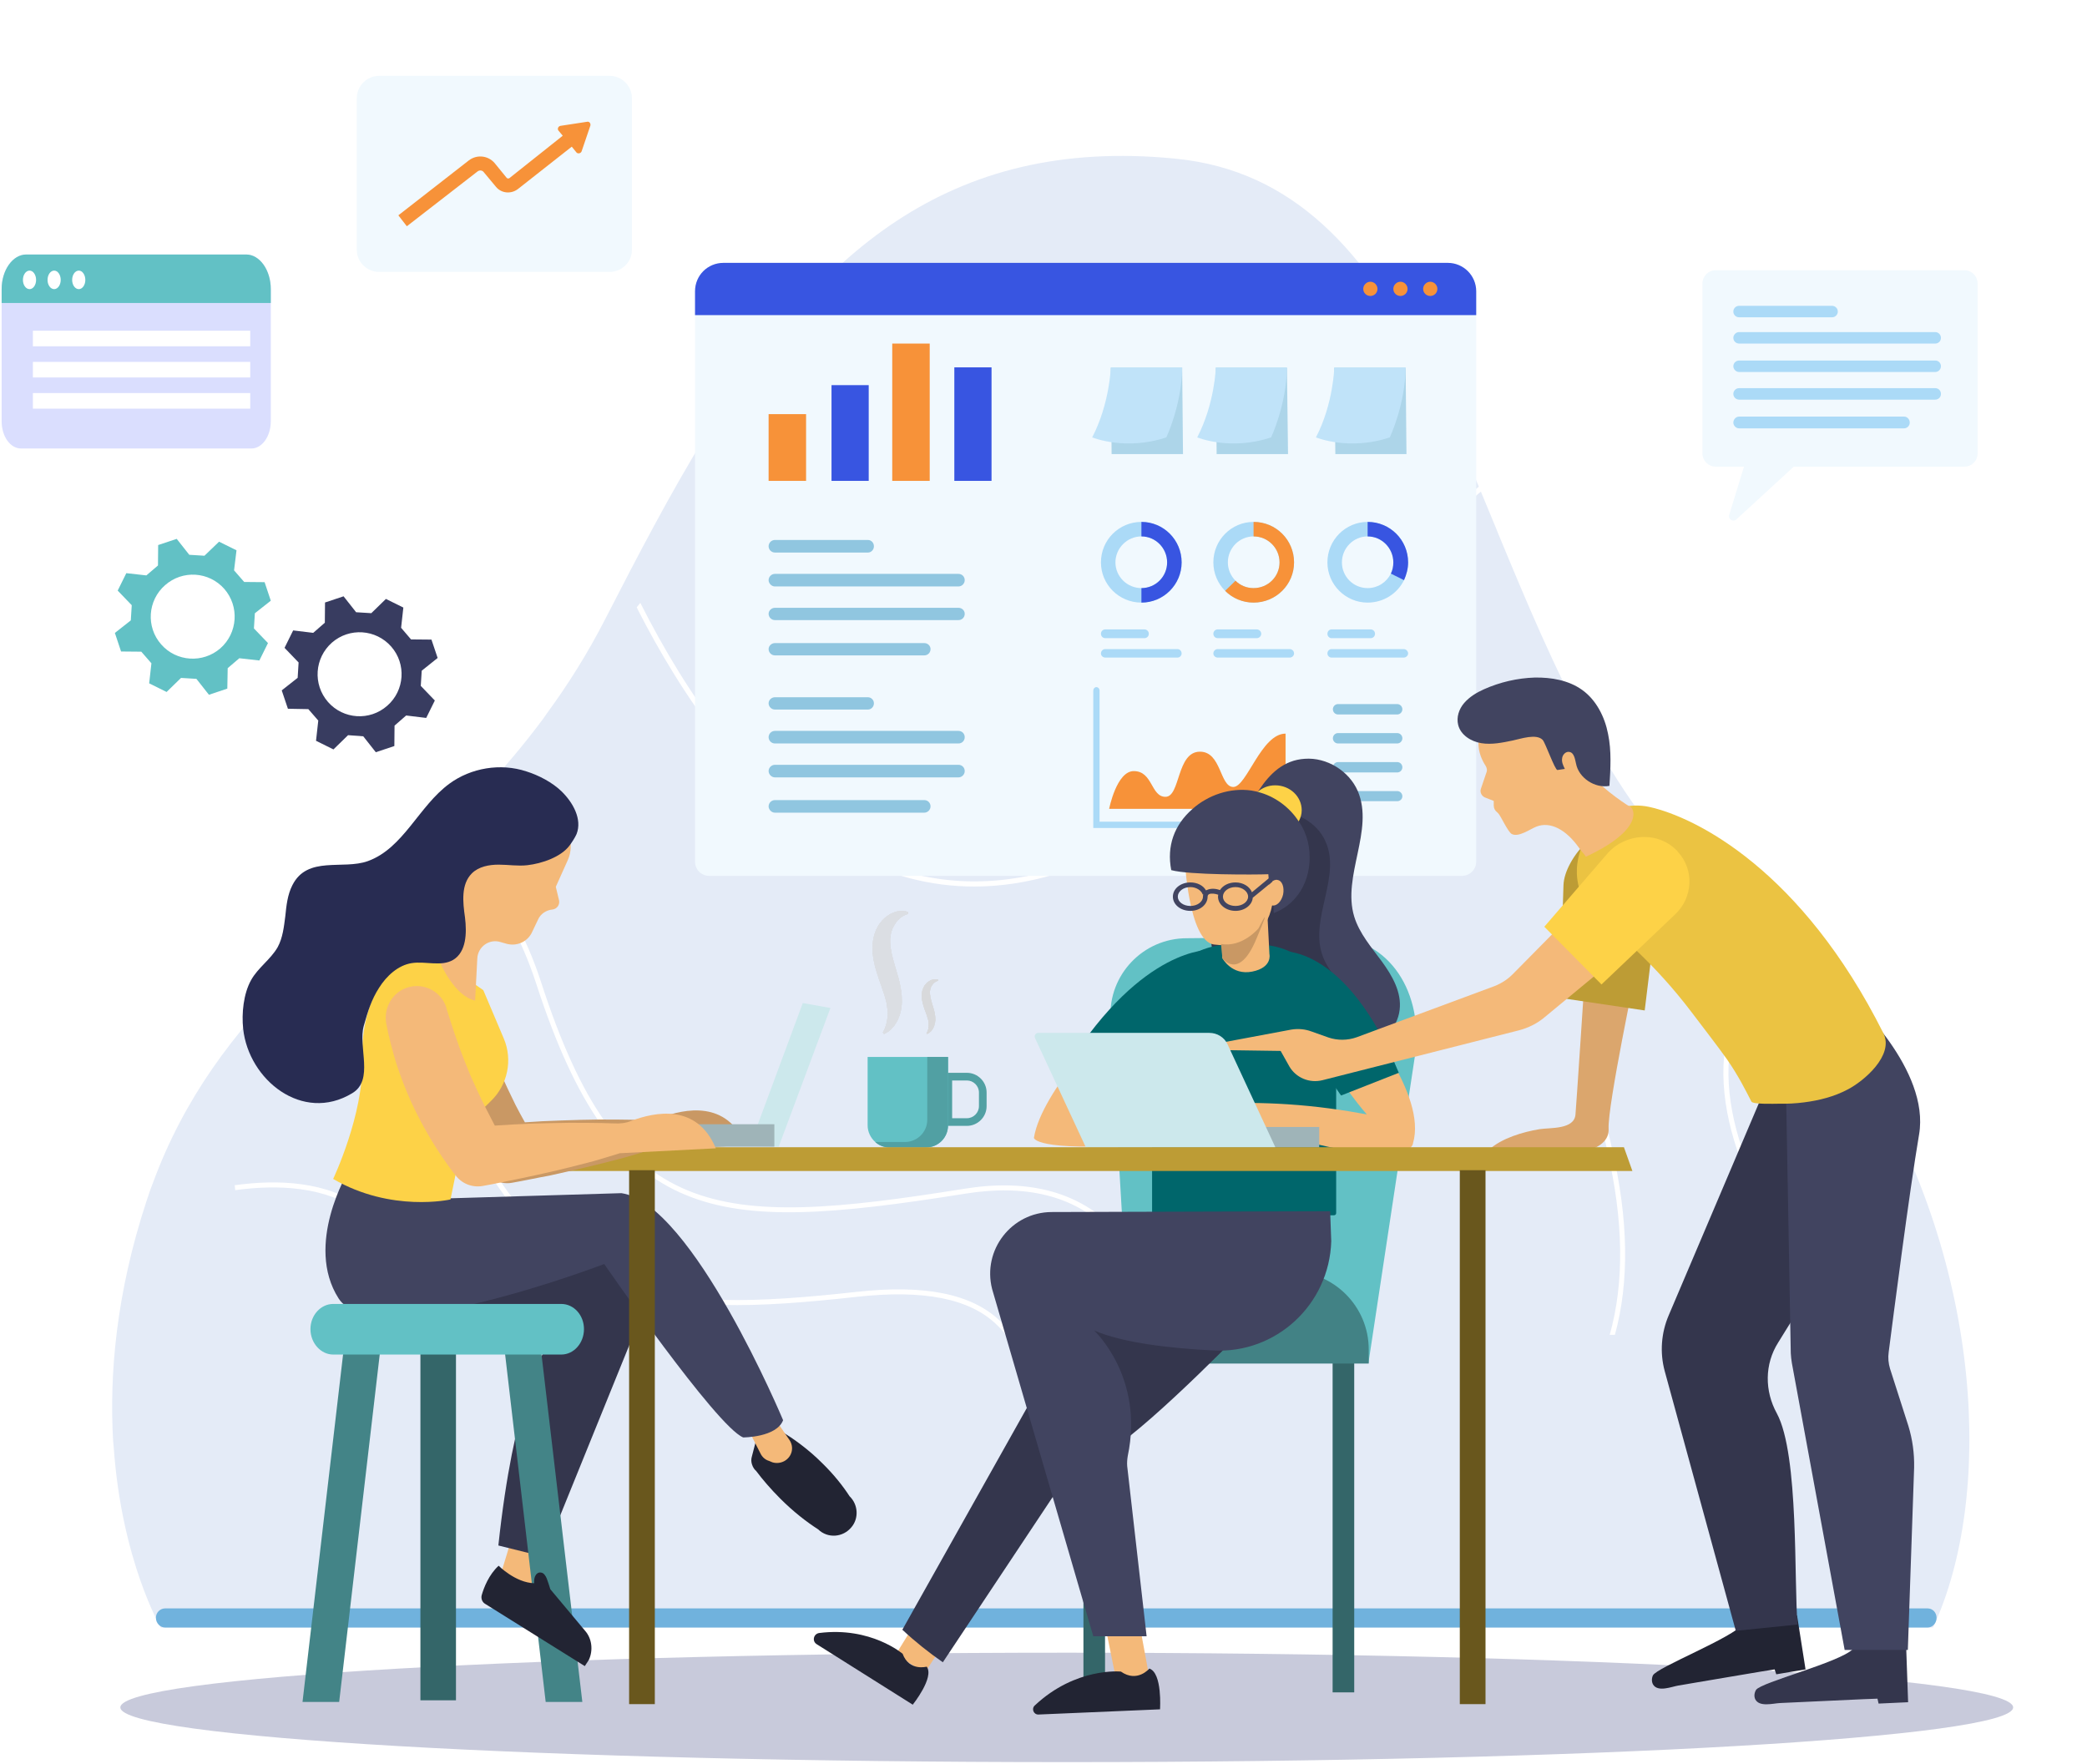 <svg xmlns="http://www.w3.org/2000/svg" xmlns:xlink="http://www.w3.org/1999/xlink" width="763" height="645" viewBox="0 0 763 645" fill="none"><path d="M706.715 595H58.783C58.783 595 44.453 570.647 41.566 528.935C41.495 528.186 41.423 527.437 41.352 526.687C39.962 502.584 42.422 472.986 53.543 439.142C54.042 437.727 54.505 436.353 54.933 435.021C55.218 434.272 55.504 433.523 55.789 432.773C67.445 400.927 85.624 377.574 106.477 356.468L107.974 354.844C136.954 325.746 170.532 300.519 198.55 262.804C198.977 262.137 199.441 261.471 199.94 260.805C207.639 250.315 214.804 238.95 221.327 226.212C233.304 202.858 245.067 180.379 257.686 159.773C258.256 158.857 258.827 157.941 259.397 157.025C298.643 93.833 346.016 49.748 429.641 57.991C473.485 62.237 499.471 92.834 520.323 133.297C520.68 133.963 521.036 134.629 521.393 135.295C530.375 153.154 538.61 172.761 546.844 192.867C547.129 193.617 547.414 194.324 547.699 194.99C568.124 244.32 589.726 295.898 628.437 328.993C629.649 330.075 630.861 331.116 632.073 332.115C632.714 332.698 633.356 333.322 633.997 333.988C652.925 350.973 668.431 370.205 680.729 390.187C681.157 390.853 681.549 391.519 681.905 392.185C725.108 463.87 728.851 547.418 706.715 595Z" fill="#E4EBF7"></path><path d="M704.704 595H60.399C58.545 595 57 593.385 57 591.446C57 589.508 58.545 588 60.399 588H704.704C706.558 588 708 589.508 708 591.446C708 593.385 706.558 595 704.704 595Z" fill="#70B2DD"></path><path d="M425.8 488H423.9C420.9 473.6 415.2 459.4 405 449.4C392.6 437.2 375 432.8 352.8 436.4C304.6 444.1 274.1 446.5 250.8 436.9C226.8 427.1 210.4 403.9 196 359.5C185.2 326.2 165.6 307.5 146.7 297L148.1 295.7C167.2 306.4 186.9 325.4 197.8 359C226.2 446.7 260.8 449.3 352.5 434.6C375.3 430.9 393.4 435.5 406.3 448.1C416.9 458.5 422.7 473.2 425.8 488Z" fill="white"></path><path d="M369.9 488H367.7C366.7 486.667 365.6 485.433 364.4 484.3C354.5 474.7 337.7 471.4 313.2 474.1C275.4 478.3 249.1 479 226.5 470.5C201.5 461.1 182.7 440.8 165.6 404.7C152.5 376.9 129.9 361.9 98.5 359.9C98.767 359.3 99.033 358.7 99.3 358.1C123.2 359.9 151.2 370 167.3 403.9C201.6 476.3 239.8 480.4 313 472.3C338.1 469.5 355.3 473 365.6 482.9C367.267 484.5 368.7 486.2 369.9 488Z" fill="white"></path><path d="M154.3 488H152.4C151.1 466.9 144.3 451.9 132.1 443.2C119 433.6 101.4 433 86 435.1C85.933 434.5 85.867 433.9 85.8 433.3C101.6 431.1 119.6 431.8 133.2 441.7C145.8 450.8 152.9 466.3 154.3 488Z" fill="white"></path><path d="M640 279C626.9 282.4 615.4 289 606.3 298.8C582.9 323.6 576.8 366.6 589.3 419.7C595.4 445.9 595.7 468.7 590.4 488H588.5C593.9 468.9 593.6 446.2 587.5 420.1C574.9 366.4 581.1 322.8 604.9 297.5C614 287.9 625.3 281.1 638.2 277.5C638.8 277.967 639.4 278.467 640 279Z" fill="white"></path><path d="M670 476.9C673.1 480.7 676.3 484.4 679.4 488H676.9C674.2 484.8 671.4 481.5 668.6 478.1C647 451 623 411.3 632 376.3C637.3 355.5 649.8 339.9 669.3 330C673.9 327.6 678.8 325.6 683.7 324C684.1 324.533 684.467 325.067 684.8 325.6C679.8 327.2 674.9 329.2 670.1 331.6C651.2 341.3 638.9 356.5 633.8 376.7C625 411 648.7 450.1 670 476.9Z" fill="white"></path><path d="M559.3 167.7C535.6 180 518 203 498.8 228C471.7 263.2 441 303.2 385.7 319.6C375.7 322.6 365.867 324.1 356.2 324.1C340.1 324.1 324.5 320 309.6 311.8C274 292.3 248.4 252.7 233.2 222.9C233.067 222.633 232.933 222.333 232.8 222C233.2 221.467 233.633 220.933 234.1 220.4C250.7 253.3 276.1 291.4 310.5 310.2C333.9 323 359 325.6 385.1 317.9C439.9 301.6 470.4 261.9 497.3 226.8C516.7 201.6 534.5 178.4 558.5 166C558.767 166.6 559.033 167.167 559.3 167.7Z" fill="white"></path><path d="M534.7 119.9C500 131.1 460.9 160 408.5 212.7C388.6 232.7 370.5 242.8 354.4 242.8C349.867 242.8 345.533 242 341.4 240.4C319.3 232 302.3 202.3 290.8 152C289.8 147.8 288.9 143.633 288.1 139.5C288.633 138.767 289.167 138.033 289.7 137.3C297.5 178.3 312.9 227.6 342 238.7C360.4 245.6 382.3 236.5 407.2 211.4C459.6 158.7 498.9 129.7 533.7 118.3C534.033 118.833 534.367 119.367 534.7 119.9Z" fill="white"></path><rect style="mix-blend-mode:multiply" opacity="0.3" x="222.582" y="68.542" width="356.64" height="295.2" fill="url(#pattern0_280_178)"></rect><path d="M539.7 106.5V315C539.7 317.9 537.3 320.2 534.5 320.2H259.3C256.4 320.2 254.1 317.9 254.1 315V106.5C254.1 100.7 258.7 96.1 264.5 96.1H529.3C535 96.1 539.7 100.7 539.7 106.5Z" fill="url(#paint0_linear_280_178)"></path><path d="M294.7 175.8H281V151.4H294.7V175.8Z" fill="url(#paint1_linear_280_178)"></path><path d="M317.6 175.8H304V140.8H317.6V175.8Z" fill="url(#paint2_linear_280_178)"></path><path d="M339.9 175.8H326.2V125.6H339.9V175.8Z" fill="url(#paint3_linear_280_178)"></path><path d="M362.5 175.8H348.9V134.3H362.5V175.8Z" fill="url(#paint4_linear_280_178)"></path><g style="mix-blend-mode:multiply" opacity="0.7"><path d="M432.5 166H406.4L406.1 134.4H432.2L432.5 166Z" fill="#90C6E0"></path><path d="M406.1 134.4C406.1 134.4 405.7 147.6 399.3 159.9C399.3 159.9 411.4 164.9 426.4 159.9C426.4 159.9 432 148.2 432.2 134.4H406.1Z" fill="#ABDAF7"></path></g><g style="mix-blend-mode:multiply" opacity="0.7"><path d="M470.9 166H444.8L444.5 134.4H470.5L470.9 166Z" fill="#90C6E0"></path><path d="M444.5 134.4C444.5 134.4 444.1 147.6 437.7 159.9C437.7 159.9 449.8 164.9 464.7 159.9C464.7 159.9 470.3 148.2 470.5 134.4H444.5Z" fill="#ABDAF7"></path></g><g style="mix-blend-mode:multiply" opacity="0.7"><path d="M514.2 166H488.2L487.8 134.4H513.9L514.2 166Z" fill="#90C6E0"></path><path d="M487.8 134.4C487.8 134.4 487.5 147.6 481.1 159.9C481.1 159.9 493.2 164.9 508.1 159.9C508.1 159.9 513.7 148.2 513.9 134.4H487.8Z" fill="#ABDAF7"></path></g><path d="M418.4 233.3H404.1C403.2 233.3 402.5 232.6 402.5 231.7C402.5 230.8 403.2 230.1 404.1 230.1H418.4C419.3 230.1 420 230.8 420 231.7C420 232.6 419.3 233.3 418.4 233.3Z" fill="#ABDAF7"></path><path d="M430.5 240.4H404.1C403.2 240.4 402.5 239.7 402.5 238.9C402.5 238 403.2 237.3 404.1 237.3H430.5C431.3 237.3 432 238 432 238.9C432 239.7 431.3 240.4 430.5 240.4Z" fill="#ABDAF7"></path><path d="M459.5 233.3H445.2C444.3 233.3 443.6 232.6 443.6 231.7C443.6 230.8 444.3 230.1 445.2 230.1H459.5C460.3 230.1 461.1 230.8 461.1 231.7C461.1 232.6 460.3 233.3 459.5 233.3Z" fill="#ABDAF7"></path><path d="M471.5 240.4H445.2C444.3 240.4 443.6 239.7 443.6 238.9C443.6 238 444.3 237.3 445.2 237.3H471.5C472.4 237.3 473.1 238 473.1 238.9C473.1 239.7 472.4 240.4 471.5 240.4Z" fill="#ABDAF7"></path><path d="M501.1 233.3H486.8C486 233.3 485.3 232.6 485.3 231.7C485.3 230.8 486 230.1 486.8 230.1H501.1C502 230.1 502.7 230.8 502.7 231.7C502.7 232.6 502 233.3 501.1 233.3Z" fill="#ABDAF7"></path><path d="M513.2 240.4H486.8C486 240.4 485.3 239.7 485.3 238.9C485.3 238 486 237.3 486.8 237.3H513.2C514 237.3 514.8 238 514.8 238.9C514.8 239.7 514 240.4 513.2 240.4Z" fill="#ABDAF7"></path><path d="M317.3 202H283.3C282.1 202 281 201 281 199.7C281 198.4 282.1 197.4 283.3 197.4H317.3C318.5 197.4 319.5 198.4 319.5 199.7C319.5 201 318.5 202 317.3 202Z" fill="#90C6E0"></path><path d="M350.4 214.4H283.3C282.1 214.4 281 213.3 281 212.1C281 210.8 282.1 209.8 283.3 209.8H350.4C351.7 209.8 352.7 210.8 352.7 212.1C352.7 213.3 351.7 214.4 350.4 214.4Z" fill="#90C6E0"></path><path d="M350.4 226.7H283.3C282.1 226.7 281 225.7 281 224.4C281 223.2 282.1 222.2 283.3 222.2H350.4C351.7 222.2 352.7 223.2 352.7 224.4C352.7 225.7 351.7 226.7 350.4 226.7Z" fill="#90C6E0"></path><path d="M337.9 239.6H283.3C282.1 239.6 281 238.6 281 237.3C281 236.1 282.1 235.1 283.3 235.1H337.9C339.2 235.1 340.2 236.1 340.2 237.3C340.2 238.6 339.2 239.6 337.9 239.6Z" fill="#90C6E0"></path><path d="M317.3 259.4H283.3C282.1 259.4 281 258.4 281 257.1C281 255.9 282.1 254.9 283.3 254.9H317.3C318.5 254.9 319.5 255.9 319.5 257.1C319.5 258.4 318.5 259.4 317.3 259.4Z" fill="#90C6E0"></path><path d="M350.4 271.8H283.3C282.1 271.8 281 270.8 281 269.5C281 268.2 282.1 267.2 283.3 267.2H350.4C351.7 267.2 352.7 268.2 352.7 269.5C352.7 270.8 351.7 271.8 350.4 271.8Z" fill="#90C6E0"></path><path d="M350.4 284.2H283.3C282.1 284.2 281 283.1 281 281.9C281 280.6 282.1 279.6 283.3 279.6H350.4C351.7 279.6 352.7 280.6 352.7 281.9C352.7 283.1 351.7 284.2 350.4 284.2Z" fill="#90C6E0"></path><path d="M337.9 297.1H283.3C282.1 297.1 281 296 281 294.8C281 293.5 282.1 292.5 283.3 292.5H337.9C339.2 292.5 340.2 293.5 340.2 294.8C340.2 296 339.2 297.1 337.9 297.1Z" fill="#90C6E0"></path><path fill-rule="evenodd" clip-rule="evenodd" d="M432 205.6C432 213.7 425.4 220.3 417.3 220.3C409.1 220.3 402.5 213.7 402.5 205.6C402.5 197.4 409.1 190.8 417.3 190.8C425.4 190.8 432 197.4 432 205.6ZM426.7 205.6C426.7 200.4 422.5 196.1 417.3 196.1C412.1 196.1 407.8 200.4 407.8 205.6C407.8 210.8 412.1 215 417.3 215C422.5 215 426.7 210.8 426.7 205.6Z" fill="#ABDAF7"></path><path d="M432 205.6C432 213.7 425.4 220.3 417.3 220.3V215C422.5 215 426.7 210.8 426.7 205.6C426.7 200.4 422.5 196.1 417.3 196.1V190.8C425.4 190.8 432 197.4 432 205.6Z" fill="url(#paint5_linear_280_178)"></path><path fill-rule="evenodd" clip-rule="evenodd" d="M473.1 205.6C473.1 213.7 466.5 220.3 458.3 220.3C454.3 220.3 450.6 218.7 447.9 216C445.3 213.4 443.6 209.7 443.6 205.6C443.6 197.4 450.2 190.8 458.3 190.8C466.5 190.8 473.1 197.4 473.1 205.6ZM467.8 205.6C467.8 200.4 463.6 196.1 458.3 196.1C453.1 196.1 448.9 200.4 448.9 205.6C448.9 208.2 450 210.6 451.7 212.3C453.4 214 455.7 215 458.3 215C463.6 215 467.8 210.8 467.8 205.6Z" fill="#ABDAF7"></path><path d="M473.1 205.6C473.1 213.7 466.5 220.3 458.3 220.3C454.3 220.3 450.6 218.7 447.9 216L451.7 212.3C453.4 214 455.7 215 458.3 215C463.6 215 467.8 210.8 467.8 205.6C467.8 200.4 463.6 196.1 458.3 196.1V190.8C466.5 190.8 473.1 197.4 473.1 205.6Z" fill="url(#paint6_linear_280_178)"></path><path fill-rule="evenodd" clip-rule="evenodd" d="M514.8 205.6C514.8 207.9 514.2 210.1 513.3 212.1C510.9 217 505.8 220.3 500 220.3C491.9 220.3 485.3 213.7 485.3 205.6C485.3 197.4 491.9 190.8 500 190.8C508.2 190.8 514.8 197.4 514.8 205.6ZM508.5 209.7C509.1 208.5 509.4 207.1 509.4 205.6C509.4 200.4 505.2 196.1 500 196.1C494.8 196.1 490.6 200.4 490.6 205.6C490.6 210.8 494.8 215 500 215C503.7 215 506.9 212.9 508.5 209.7Z" fill="#ABDAF7"></path><path d="M514.8 205.6C514.8 207.9 514.2 210.1 513.3 212.1L508.5 209.7C509.1 208.5 509.4 207.1 509.4 205.6C509.4 200.4 505.2 196.1 500 196.1V190.8C508.2 190.8 514.8 197.4 514.8 205.6Z" fill="url(#paint7_linear_280_178)"></path><path d="M481.6 302.7H399.7V252.4C399.7 251.8 400.2 251.2 400.8 251.2C401.5 251.2 402 251.8 402 252.4V300.4H481.6C482.2 300.4 482.7 300.9 482.7 301.6C482.7 302.2 482.2 302.7 481.6 302.7Z" fill="#ABDAF7"></path><path d="M405.5 295.7C405.5 295.7 408.2 281.9 414.5 281.9C421.5 281.9 420.7 291.3 426.1 291.3C431.6 291.3 430.1 274.8 438.7 274.8C446.6 274.8 445.9 287.7 450.9 287.7C455.8 287.7 461.1 268.2 470 268.2V295.7H405.5Z" fill="url(#paint8_linear_280_178)"></path><path d="M510.8 261.2H489.2C488.1 261.2 487.3 260.3 487.3 259.3C487.3 258.3 488.1 257.4 489.2 257.4H510.8C511.9 257.4 512.7 258.3 512.7 259.3C512.7 260.3 511.9 261.2 510.8 261.2Z" fill="#90C6E0"></path><path d="M510.8 271.8H489.2C488.1 271.8 487.3 270.9 487.3 269.9C487.3 268.9 488.1 268 489.2 268H510.8C511.9 268 512.7 268.9 512.7 269.9C512.7 270.9 511.9 271.8 510.8 271.8Z" fill="#90C6E0"></path><path d="M510.8 282.4H489.2C488.1 282.4 487.3 281.5 487.3 280.5C487.3 279.5 488.1 278.6 489.2 278.6H510.8C511.9 278.6 512.7 279.5 512.7 280.5C512.7 281.5 511.9 282.4 510.8 282.4Z" fill="#90C6E0"></path><path d="M510.8 292.9H489.2C488.1 292.9 487.3 292.1 487.3 291.1C487.3 290.1 488.1 289.2 489.2 289.2H510.8C511.9 289.2 512.7 290.1 512.7 291.1C512.7 292.1 511.9 292.9 510.8 292.9Z" fill="#90C6E0"></path><path d="M539.7 106.5V115.2H254.1V106.5C254.1 100.7 258.7 96.1 264.5 96.1H529.3C535 96.1 539.7 100.7 539.7 106.5Z" fill="url(#paint9_linear_280_178)"></path><path d="M503.6 105.6C503.6 107.1 502.4 108.2 501 108.2C499.6 108.2 498.4 107.1 498.4 105.6C498.4 104.2 499.6 103 501 103C502.4 103 503.6 104.2 503.6 105.6Z" fill="url(#paint10_linear_280_178)"></path><path d="M514.6 105.6C514.6 107.1 513.4 108.2 512 108.2C510.6 108.2 509.4 107.1 509.4 105.6C509.4 104.2 510.6 103 512 103C513.4 103 514.6 104.2 514.6 105.6Z" fill="url(#paint11_linear_280_178)"></path><path d="M525.5 105.6C525.5 107.1 524.3 108.2 522.9 108.2C521.5 108.2 520.3 107.1 520.3 105.6C520.3 104.2 521.5 103 522.9 103C524.3 103 525.5 104.2 525.5 105.6Z" fill="url(#paint12_linear_280_178)"></path><rect style="mix-blend-mode:multiply" opacity="0.3" x="590.822" y="70.942" width="171.84" height="162.72" fill="url(#pattern1_280_178)"></rect><path d="M718.2 170.6H655.8L634.8 189.9C633.6 191 631.7 189.8 632.2 188.2L637.6 170.6H627.2C624.6 170.6 622.4 168.4 622.4 165.8V103.6C622.4 101 624.6 98.8 627.2 98.8H718.2C720.9 98.8 723 101 723 103.6V165.8C723 168.4 720.9 170.6 718.2 170.6Z" fill="url(#paint13_linear_280_178)"></path><path d="M669.8 116H635.8C634.7 116 633.7 115.1 633.7 113.9C633.7 112.7 634.7 111.8 635.8 111.8H669.8C670.9 111.8 671.9 112.7 671.9 113.9C671.9 115.1 670.9 116 669.8 116Z" fill="#ABDAF7"></path><path d="M707.5 125.6H635.8C634.7 125.6 633.7 124.7 633.7 123.5C633.7 122.4 634.7 121.4 635.8 121.4H707.5C708.7 121.4 709.6 122.4 709.6 123.5C709.6 124.7 708.7 125.6 707.5 125.6Z" fill="#ABDAF7"></path><path d="M707.5 136H635.8C634.7 136 633.7 135 633.7 133.9C633.7 132.7 634.7 131.8 635.8 131.8H707.5C708.7 131.8 709.6 132.7 709.6 133.9C709.6 135 708.7 136 707.5 136Z" fill="#ABDAF7"></path><path d="M707.5 146.1H635.8C634.7 146.1 633.7 145.2 633.7 144C633.7 142.8 634.7 141.9 635.8 141.9H707.5C708.7 141.9 709.6 142.8 709.6 144C709.6 145.2 708.7 146.1 707.5 146.1Z" fill="#ABDAF7"></path><path d="M696.1 156.6H635.8C634.7 156.6 633.7 155.6 633.7 154.5C633.7 153.3 634.7 152.3 635.8 152.3H696.1C697.3 152.3 698.2 153.3 698.2 154.5C698.2 155.6 697.3 156.6 696.1 156.6Z" fill="#ABDAF7"></path><rect style="mix-blend-mode:multiply" opacity="0.3" x="99" width="171.36" height="143.04" fill="url(#pattern2_280_178)"></rect><path d="M222.838 99.418H138.638C134.138 99.418 130.438 95.818 130.438 91.318V35.918C130.438 31.418 134.138 27.718 138.638 27.718H222.838C227.338 27.718 231.038 31.418 231.038 35.918V91.318C231.038 95.818 227.338 99.418 222.838 99.418Z" fill="url(#paint14_linear_280_178)"></path><path d="M214.638 44.518L204.838 46.018C204.038 46.218 203.638 47.218 204.238 47.818L205.738 49.618L186.238 65.118C185.938 65.318 185.538 65.318 185.238 65.018L180.838 59.618C178.438 56.818 174.338 56.418 171.438 58.618L145.638 78.718L148.738 82.718L174.538 62.718C175.238 62.118 176.338 62.218 176.838 62.918L181.338 68.318C183.338 70.718 186.838 71.018 189.338 69.118L209.038 53.618L210.738 55.718C211.238 56.318 212.338 56.118 212.638 55.318L215.838 45.918C216.038 45.118 215.438 44.318 214.638 44.518Z" fill="url(#paint15_linear_280_178)"></path><path d="M736 624.2C736 635.2 581.1 644.2 390 644.2C198.9 644.2 44 635.2 44 624.2C44 613.1 198.9 604.2 390 604.2C581.1 604.2 736 613.1 736 624.2Z" fill="#C8CADB"></path><path fill-rule="evenodd" clip-rule="evenodd" d="M353.5 411.6H345.2V392.2H353.5C357.4 392.2 360.7 395.4 360.7 399.4V404.4C360.7 408.4 357.4 411.6 353.5 411.6ZM348.1 408.8H353.5C355.9 408.8 357.9 406.8 357.9 404.4V399.4C357.9 397 355.9 395 353.5 395H348.1V408.8Z" fill="#51A0A3"></path><g opacity="0.6"><path d="M332 334.12C329.924 334.706 328.522 335.932 327.484 337.372C326.446 338.812 325.772 340.464 325.564 342.064C325.097 345.37 325.979 348.942 327.069 352.781C327.381 353.794 327.692 354.754 327.952 355.767C328.263 356.833 328.574 357.846 328.834 358.966C329.353 361.152 329.716 363.444 329.716 365.897C329.716 368.35 329.197 370.802 328.159 372.988C327.069 375.174 325.356 377.147 323.176 378L322.761 377.467C323.851 375.601 324.318 373.735 324.474 371.868C324.63 370.002 324.422 368.136 324.059 366.377C323.228 362.751 321.567 359.072 320.322 354.754C320.01 353.687 319.699 352.568 319.491 351.448C319.284 350.275 319.076 349.102 319.024 347.876C318.92 345.423 319.128 342.864 320.114 340.411C321.1 337.905 322.813 335.826 324.941 334.493C326.031 333.8 327.225 333.32 328.419 333.107C329.664 332.893 330.91 333 332 333.427V334.12Z" fill="#D5D5D5"></path><path d="M332 334.12C329.924 334.706 328.522 335.932 327.484 337.372C326.446 338.812 325.772 340.464 325.564 342.064C325.097 345.37 325.979 348.942 327.069 352.781C327.381 353.794 327.692 354.754 327.952 355.767C328.263 356.833 328.574 357.846 328.834 358.966C329.353 361.152 329.716 363.444 329.716 365.897C329.716 368.35 329.197 370.802 328.159 372.988C327.069 375.174 325.356 377.147 323.176 378L322.761 377.467C323.851 375.601 324.318 373.735 324.474 371.868C324.63 370.002 324.422 368.136 324.059 366.377C323.228 362.751 321.567 359.072 320.322 354.754C320.01 353.687 319.699 352.568 319.491 351.448C319.284 350.275 319.076 349.102 319.024 347.876C318.92 345.423 319.128 342.864 320.114 340.411C321.1 337.905 322.813 335.826 324.941 334.493C326.031 333.8 327.225 333.32 328.419 333.107C329.664 332.893 330.91 333 332 333.427V334.12Z" fill="#D5D5D5"></path><path d="M332 334.12C329.924 334.706 328.522 335.932 327.484 337.372C326.446 338.812 325.772 340.464 325.564 342.064C325.097 345.37 325.979 348.942 327.069 352.781C327.381 353.794 327.692 354.754 327.952 355.767C328.263 356.833 328.574 357.846 328.834 358.966C329.353 361.152 329.716 363.444 329.716 365.897C329.716 368.35 329.197 370.802 328.159 372.988C327.069 375.174 325.356 377.147 323.176 378L322.761 377.467C323.851 375.601 324.318 373.735 324.474 371.868C324.63 370.002 324.422 368.136 324.059 366.377C323.228 362.751 321.567 359.072 320.322 354.754C320.01 353.687 319.699 352.568 319.491 351.448C319.284 350.275 319.076 349.102 319.024 347.876C318.92 345.423 319.128 342.864 320.114 340.411C321.1 337.905 322.813 335.826 324.941 334.493C326.031 333.8 327.225 333.32 328.419 333.107C329.664 332.893 330.91 333 332 333.427V334.12Z" fill="#D5D5D5"></path><path d="M332 334.12C329.924 334.706 328.522 335.932 327.484 337.372C326.446 338.812 325.772 340.464 325.564 342.064C325.097 345.37 325.979 348.942 327.069 352.781C327.381 353.794 327.692 354.754 327.952 355.767C328.263 356.833 328.574 357.846 328.834 358.966C329.353 361.152 329.716 363.444 329.716 365.897C329.716 368.35 329.197 370.802 328.159 372.988C327.069 375.174 325.356 377.147 323.176 378L322.761 377.467C323.851 375.601 324.318 373.735 324.474 371.868C324.63 370.002 324.422 368.136 324.059 366.377C323.228 362.751 321.567 359.072 320.322 354.754C320.01 353.687 319.699 352.568 319.491 351.448C319.284 350.275 319.076 349.102 319.024 347.876C318.92 345.423 319.128 342.864 320.114 340.411C321.1 337.905 322.813 335.826 324.941 334.493C326.031 333.8 327.225 333.32 328.419 333.107C329.664 332.893 330.91 333 332 333.427V334.12Z" fill="#D5D5D5"></path></g><g opacity="0.8"><path d="M343 358.498C342.042 358.758 341.395 359.303 340.916 359.943C340.437 360.583 340.125 361.318 340.03 362.028C339.814 363.498 340.221 365.085 340.724 366.791C340.868 367.242 341.012 367.668 341.131 368.118C341.275 368.592 341.419 369.043 341.539 369.54C341.778 370.512 341.946 371.531 341.946 372.621C341.946 373.711 341.706 374.801 341.227 375.773C340.724 376.744 339.934 377.621 338.928 378L338.736 377.763C339.239 376.934 339.455 376.104 339.526 375.275C339.598 374.445 339.502 373.616 339.335 372.834C338.952 371.223 338.185 369.588 337.61 367.668C337.466 367.194 337.323 366.697 337.227 366.199C337.131 365.678 337.035 365.156 337.011 364.611C336.963 363.521 337.059 362.384 337.514 361.294C337.969 360.18 338.76 359.256 339.742 358.664C340.245 358.355 340.796 358.142 341.347 358.047C341.922 357.953 342.497 358 343 358.19V358.498Z" fill="#D5D5D5"></path><path d="M343 358.498C342.042 358.758 341.395 359.303 340.916 359.943C340.437 360.583 340.125 361.318 340.03 362.028C339.814 363.498 340.221 365.085 340.724 366.791C340.868 367.242 341.012 367.668 341.131 368.118C341.275 368.592 341.419 369.043 341.539 369.54C341.778 370.512 341.946 371.531 341.946 372.621C341.946 373.711 341.706 374.801 341.227 375.773C340.724 376.744 339.934 377.621 338.928 378L338.736 377.763C339.239 376.934 339.455 376.104 339.526 375.275C339.598 374.445 339.502 373.616 339.335 372.834C338.952 371.223 338.185 369.588 337.61 367.668C337.466 367.194 337.323 366.697 337.227 366.199C337.131 365.678 337.035 365.156 337.011 364.611C336.963 363.521 337.059 362.384 337.514 361.294C337.969 360.18 338.76 359.256 339.742 358.664C340.245 358.355 340.796 358.142 341.347 358.047C341.922 357.953 342.497 358 343 358.19V358.498Z" fill="#D5D5D5"></path><path d="M343 358.498C342.042 358.758 341.395 359.303 340.916 359.943C340.437 360.583 340.125 361.318 340.03 362.028C339.814 363.498 340.221 365.085 340.724 366.791C340.868 367.242 341.012 367.668 341.131 368.118C341.275 368.592 341.419 369.043 341.539 369.54C341.778 370.512 341.946 371.531 341.946 372.621C341.946 373.711 341.706 374.801 341.227 375.773C340.724 376.744 339.934 377.621 338.928 378L338.736 377.763C339.239 376.934 339.455 376.104 339.526 375.275C339.598 374.445 339.502 373.616 339.335 372.834C338.952 371.223 338.185 369.588 337.61 367.668C337.466 367.194 337.323 366.697 337.227 366.199C337.131 365.678 337.035 365.156 337.011 364.611C336.963 363.521 337.059 362.384 337.514 361.294C337.969 360.18 338.76 359.256 339.742 358.664C340.245 358.355 340.796 358.142 341.347 358.047C341.922 357.953 342.497 358 343 358.19V358.498Z" fill="#D5D5D5"></path><path d="M343 358.498C342.042 358.758 341.395 359.303 340.916 359.943C340.437 360.583 340.125 361.318 340.03 362.028C339.814 363.498 340.221 365.085 340.724 366.791C340.868 367.242 341.012 367.668 341.131 368.118C341.275 368.592 341.419 369.043 341.539 369.54C341.778 370.512 341.946 371.531 341.946 372.621C341.946 373.711 341.706 374.801 341.227 375.773C340.724 376.744 339.934 377.621 338.928 378L338.736 377.763C339.239 376.934 339.455 376.104 339.526 375.275C339.598 374.445 339.502 373.616 339.335 372.834C338.952 371.223 338.185 369.588 337.61 367.668C337.466 367.194 337.323 366.697 337.227 366.199C337.131 365.678 337.035 365.156 337.011 364.611C336.963 363.521 337.059 362.384 337.514 361.294C337.969 360.18 338.76 359.256 339.742 358.664C340.245 358.355 340.796 358.142 341.347 358.047C341.922 357.953 342.497 358 343 358.19V358.498Z" fill="#D5D5D5"></path></g><path d="M339 386.4H317.2V411.4C317.2 413.8 318.3 416 320 417.5C321.4 418.8 323.3 419.5 325.3 419.5H338.5C343 419.5 346.6 415.9 346.6 411.4V386.4H339Z" fill="#62C1C5"></path><path d="M339 386.4V409.4C339 413.9 335.3 417.5 330.8 417.5H320C321.4 418.8 323.3 419.5 325.3 419.5H338.5C343 419.5 346.6 415.9 346.6 411.4V386.4H339Z" fill="#51A0A3"></path><path d="M495.1 618.7V494.5H487.2V618.7H495.1Z" fill="#346669"></path><path d="M500.3 498.3L413.3 497.1L406 372.3C405.2 356.4 417.9 343 433.9 343L485.7 342.5C508.4 342.5 520.6 363.5 517.3 386L500.3 498.3Z" fill="#62C1C5"></path><path d="M500.4 498.5H390.8V493.3C390.8 477.6 403.5 464.8 419.3 464.8H471.9C487.6 464.8 500.4 477.6 500.4 493.3V498.5Z" fill="#428285"></path><path d="M404 618.7V494.5H396.1V618.7H404Z" fill="#346669"></path><path d="M477 277.4C485 276.8 493.2 281.8 496.4 289.2C502.5 303.5 490.6 320.3 495.1 335.1C497 341.3 501.4 346.3 505.2 351.5C509 356.7 512.5 362.8 511.7 369.2C510.9 376.1 505 381.8 498.3 383.5C491.5 385.1 484.2 383.2 478.5 379.4C472.7 375.6 468.2 370 464.6 364.1C452.1 343.6 446.4 310.1 460.3 288.8C464.3 282.8 469.3 277.9 477 277.4Z" fill="#414460"></path><path d="M465.8 296.7C473.6 296.2 481.5 300.7 484.5 307.4C490.5 320.2 479 335.3 483.3 348.7C485.1 354.3 489.4 358.7 493.1 363.4C496.8 368.1 500 373.6 499.3 379.4C498.5 385.6 492.8 390.7 486.4 392.2C479.9 393.7 472.9 392 467.3 388.5C461.7 385.1 457.4 380.1 454 374.8C441.9 356.3 436.5 326.2 449.8 307.1C453.7 301.6 458.4 297.2 465.8 296.7Z" fill="#34364D"></path><path d="M487.6 444.3H422C421.5 444.3 421.2 444 421.2 443.5V374.1C421.2 358.2 434 345.3 449.9 345.3H459.7C475.6 345.3 488.5 358.2 488.5 374.1V443.5C488.5 444 488.1 444.3 487.6 444.3Z" fill="#00666B"></path><path d="M497.4 371.7C497.4 371.7 521.8 400.1 516.6 417.9C516.6 417.9 516.6 427.2 478.6 417.6L446.6 412.3L445.3 403.4C453 403.1 461.5 403.1 470.7 403.7C481.4 404.4 491.1 405.8 499.7 407.4C497.4 404.8 495.1 401.8 492.7 398.5C488.9 393.4 484.7 386.9 482.9 381.3L497.4 371.7Z" fill="#F4B979"></path><path d="M468.5 347.8C468.5 347.8 492 345.1 511.4 392.2L490.3 400.5C490.3 400.5 476.6 382.1 474.6 366C472.7 349.9 468.5 347.8 468.5 347.8Z" fill="#00666B"></path><path d="M407.9 371.3C407.9 371.3 380.7 398.6 378 416C378 416 378.4 421.1 417.5 418.4H451.1L453.7 411.7C446.2 410 437.8 408.5 428.6 407.5C418 406.3 408.2 405.9 399.4 406C402.1 403.9 404.9 401.4 407.9 398.5C412.5 394.2 417.8 388.5 420.5 383.3L407.9 371.3Z" fill="#F4B979"></path><path d="M442.2 347.3C442.2 347.3 417.9 346 390.6 389L409.9 400.9C409.9 400.9 426.6 385.1 431.4 369.7C436.1 354.2 442.2 347.3 442.2 347.3Z" fill="#00666B"></path><path d="M482.3 419.5H397.8V412H482.3V419.5Z" fill="#9FB4B8"></path><path d="M677.4 602.9C672.4 607.8 643.8 615 642 617.8C641.4 618.8 641.2 620.1 641.7 621.2C643.2 624.2 648.3 622.7 650.8 622.6C653.9 622.5 686.4 620.9 686.4 621L686.8 622.8L697.6 622.3L696.9 602.4C696.9 602.4 688.6 602.7 677.4 602.9Z" fill="#34364D"></path><path d="M637.7 593.4C633.3 598.9 605.8 609.5 604.3 612.5C603.8 613.6 603.8 614.9 604.4 615.9C606.2 618.7 611.2 616.6 613.6 616.2C616.7 615.7 648.8 610.2 648.8 610.3L649.4 612.1L660.1 610.3L657 590.6C657 590.6 648.7 591.9 637.7 593.4Z" fill="#222433"></path><path d="M579.7 352.3C579.7 352.3 576.1 407.1 576 407.3C575.7 413 566.8 412.2 562.9 412.8C556.8 413.8 549 416.1 544.4 420.3C546 421.2 549.4 420.9 551.3 421C553.833 421.133 556.367 421.233 558.9 421.3C564.1 421.5 569.4 421.6 574.6 421.8C574.6 421.8 588.6 420.9 588.1 412.6C587.7 404.2 598.3 353.9 598.3 353.9L579.7 352.3Z" fill="#DBA66D"></path><path d="M570.3 364.8L601.3 369.4L606.5 326.8C607.8 317.7 608.2 302.8 598.9 301C598.7 301 596.8 300.5 596.6 300.4C586.2 298.6 571.9 313.4 571.6 323.7L570.3 364.8Z" fill="#BD9C35"></path><path d="M646.1 396.1L610.1 480.8C607.3 487.3 606.8 494.5 608.6 501.2L634.6 596.2L657.2 593.9C655.8 579 657.8 531.8 649.6 516.7C645.1 508.5 645.1 498.7 650.1 490.8L660.2 474.5L666.1 396.5L646.1 396.1Z" fill="#34364D"></path><path d="M682.6 379.8L677.2 365.2C677.2 365.2 705.7 391 701.6 414.8C698.1 435.3 692.1 481.9 690.5 494.3C690.2 496.4 690.4 498.4 691 500.4L697.7 521.3C699.2 526.2 699.9 531.3 699.8 536.5L697.5 603.2H674.4L655.1 498.3C654.9 497.1 654.767 495.9 654.7 494.7L652.9 395.2L682.6 379.8Z" fill="#414460"></path><path d="M603 295C620.1 298.8 658.7 318.1 688.6 377.8C692.5 385.8 681.5 395.2 675.5 398.3C670.6 400.9 665.1 402.3 659.6 403C656.533 403.4 653.4 403.567 650.2 403.5C648.9 403.5 640.8 403.8 640.3 402.7C638.2 398.6 635.5 393.2 631.4 387.3C627.7 382.1 623.4 376.6 618.1 369.6C605.6 353.2 592.3 341.5 581.9 333.5C580.3 331.6 576.8 326.6 576.5 319.5C576.3 314.4 577.8 308.1 583.2 301.3C587.7 295.6 595.8 293.4 603 295Z" fill="#EBC342"></path><path d="M584.6 324.2L553 356.2C551.1 358.1 548.9 359.5 546.4 360.5L496 379.2C492.6 380.4 489 380.4 485.7 379.3L479.5 377.1C477.1 376.2 474.6 376 472.1 376.4L447 381.1L447.3 383.9L468.2 384.2L471.4 389.9C473.8 394 478.7 396.1 483.5 394.9L555.2 376.7C558.7 375.8 562 374.2 564.8 371.8L600 342.7L584.6 324.2Z" fill="#F4B979"></path><path d="M543.4 282.5C543.8 281.6 543.6 280.7 543.1 279.9C541 276.7 536.3 267.2 549.2 257.7C549.2 257.7 572.5 243.1 582.8 266.1C585.7 272.7 584.9 278.5 582.5 283C581.4 285 594.3 294.2 595.8 294.8C597.6 295.4 601.1 303.3 579.8 313.2C578.9 311.8 578.5 311.7 577.1 309.7C572.5 303.3 566.8 300.2 561.7 302.2C559.4 303.1 555.2 306.2 552.7 304.9C551.3 304.2 548.5 297.9 547.7 297.3L547.3 296.9C546.5 296.3 546.1 295.4 546.1 294.4V292.8L542.8 291.5C541.6 290.9 541 289.6 541.4 288.4L543.4 282.5Z" fill="#F4B979"></path><path d="M569.4 281.5C570.334 281.367 571.234 281.233 572.1 281.1C571.5 279.9 570.9 278.6 571.1 277.3C571.2 275.9 572.5 274.6 573.8 274.9C575.5 275.2 575.8 277.5 576.2 279.2C577.2 284.4 583.1 288.3 588.4 287.3C588.8 281 589.2 274.5 587.9 268.3C586.7 262.1 583.6 255.9 578.4 252.2C573.5 248.7 567.2 247.6 561.1 247.7C554.7 247.9 548.3 249.4 542.5 252C539.8 253.2 537.2 254.8 535.3 257C533.4 259.2 532.4 262.2 533.1 265C534 268.7 537.8 271.1 541.6 271.7C545.4 272.3 549.3 271.5 553.1 270.7C556 270.1 561.7 268.1 564 270.5C565 271.6 568.5 281.6 569.4 281.5Z" fill="#414460"></path><path d="M564.6 338.8L585.5 359.9L612.4 334.3C618.9 328.2 619.5 318.1 613.5 311.5C613.367 311.367 613.267 311.233 613.2 311.1C606.3 303.8 594.3 304.5 587.7 312L564.6 338.8Z" fill="#FDD247"></path><path d="M466.3 419.5H397L378.4 379.5C378 378.6 378.6 377.6 379.6 377.6H442.1C445 377.6 447.6 379.2 448.8 381.8L466.3 419.5Z" fill="#CCE8EC"></path><path d="M596.8 428.1H206.5L209.6 419.4H593.7L596.8 428.1Z" fill="#BD9C35"></path><path d="M433.1 313.8C433.1 313.8 434.5 344 443.8 345.3C455.3 346.8 463.2 341.1 465.1 330.9C465.9 326.8 464.9 315 463.9 307.5C463.2 302.8 457.8 298.3 453.1 297.5C450.4 297 447.2 297.1 443.5 298.3C431.2 302.4 433.1 313.8 433.1 313.8Z" fill="#F4B979"></path><path d="M446.9 339.4C446.9 339.4 446.6 347 446.9 350.3C446.9 350.3 450.3 356.7 457.8 355.2C465.3 353.7 464.1 348.8 464.1 348.8L463 327.3L446.9 339.4Z" fill="#F4B979"></path><path d="M478.5 309.5C476.9 299.2 467.9 290.6 457.5 289C449.8 287.9 441.7 290.6 435.9 295.8C429.3 301.6 426.5 309.3 428.2 318.1C434.5 319.9 459 319.8 463.7 319.6C463.9 324.6 465.6 328.8 465.7 333.8C475.5 330.1 480.1 319.8 478.5 309.5Z" fill="#414460"></path><path d="M469.1 327C468.5 329.6 466.7 331.4 465 331C463.4 330.6 462.5 328.2 463.1 325.7C463.7 323.1 465.5 321.3 467.1 321.7C468.8 322 469.6 324.4 469.1 327Z" fill="#F4B979"></path><path fill-rule="evenodd" clip-rule="evenodd" d="M458 328.2C457.8 330.9 455 333 451.7 333C448.2 333 445.3 330.7 445.3 327.8C445.3 327.533 445.333 327.3 445.4 327.1C444.3 326.7 442.8 326.5 442 326.9C441.7 327.1 441.5 327.4 441.5 327.8C441.5 330.7 438.7 333 435.2 333C431.6 333 428.8 330.7 428.8 327.8C428.8 324.9 431.6 322.6 435.2 322.6C437.7 322.6 439.9 323.7 440.9 325.5C440.967 325.433 441.067 325.4 441.2 325.4C442.5 324.7 444.5 324.8 446 325.4C447.1 323.7 449.2 322.6 451.7 322.6C454.5 322.6 456.9 324.1 457.7 326.2L464.1 320.9L465.2 322.3L458 328.2ZM439.9 327H439.7C439.2 325.5 437.3 324.3 435.2 324.3C432.6 324.3 430.6 325.9 430.6 327.8C430.6 329.7 432.6 331.2 435.2 331.2C437.7 331.2 439.8 329.7 439.8 327.8C439.8 327.467 439.833 327.2 439.9 327ZM456.3 327.8C456.3 325.9 454.2 324.3 451.7 324.3C449.1 324.3 447.1 325.9 447.1 327.8C447.1 329.7 449.1 331.2 451.7 331.2C454.2 331.2 456.3 329.7 456.3 327.8Z" fill="#414460"></path><path d="M446.4 345.1L446.9 350.3C446.9 350.3 452.9 358.7 459.3 343.3C465.8 328 460.1 339.4 460.1 339.4C460.1 339.4 454.2 346.5 446.4 345.1Z" fill="#C99864"></path><path d="M474.8 300.3C475.5 299 475.9 297.7 475.9 296.2C475.9 291.2 471.6 287.1 466.2 287.1C463.7 287.1 461.5 288 459.8 289.5C465.9 291 471.4 295 474.8 300.3Z" fill="#FDD247"></path><path d="M543.1 623H533.7V427.8H543.1V623Z" fill="#69571D"></path><path d="M199.4 563.5L193.8 583.6L181.7 580L187.9 559.7L199.4 563.5Z" fill="#F4B979"></path><path d="M141 472.2L201.6 483.5C203.4 484 204.1 486.2 202.9 487.6C198 493.9 187.8 512.7 182.2 565L198.7 569.1L236.5 475.9L239.4 453.5L141 472.2Z" fill="#34364D"></path><path d="M285.9 523.4C290.1 526 295.4 529.7 300.6 534.9C304.9 539.1 308.2 543.3 310.6 547C313.8 550.1 314 555.1 311.3 558.3C308.2 562.1 302.6 562.5 299.1 559.1C294.9 556.4 290.1 552.7 285.3 547.9C281.7 544.3 278.8 540.9 276.4 537.7C276 537.4 275.3 536.6 274.9 535.3C274.6 534.3 274.6 533.4 274.9 532.4L277 524.3L285.9 523.4Z" fill="#222433"></path><path d="M282.3 517.2L288.6 526.4C289.5 527.7 289.8 529.3 289.4 530.8C288.6 533.8 285.4 535.5 282.4 534.6L281.2 534.1C279.8 533.7 278.7 532.7 278.1 531.5L272.6 520.7L282.3 517.2Z" fill="#F4B979"></path><path d="M127.3 428.3C127.3 428.3 111.2 455 123.8 474.7C136.4 494.4 220.9 462.1 220.9 462.1C220.9 462.1 261.9 521.5 271.7 525.5C271.7 525.5 283.9 525.5 286.3 519.2C286.3 519.2 253.2 440.1 227.2 436.2L163.9 438.1L127.3 428.3Z" fill="#414460"></path><path d="M124 622.2H110.6L126.3 487.7H139.7L124 622.2Z" fill="#438487"></path><path d="M199.5 622.2H212.9L197.1 487.7H183.8L199.5 622.2Z" fill="#438487"></path><path d="M166.7 621.6H153.7V486.5H166.7V621.6Z" fill="#346669"></path><path d="M205.2 495.2H121.8C117.3 495.2 113.5 491 113.5 485.9C113.5 480.8 117.3 476.7 121.8 476.7H205.2C209.8 476.7 213.5 480.8 213.5 485.9C213.5 491 209.8 495.2 205.2 495.2Z" fill="#62C1C5"></path><path d="M214 596.3L201.2 581C200.8 579.667 200.367 578.367 199.9 577.1C199.5 576.1 198.8 575 197.8 574.9C196.8 574.7 196 575.4 195.6 576.3C195.3 577.1 195.2 577.9 195.3 578.8C188.4 578.6 182.3 572.4 182.3 572.4C178.7 575.7 176.9 580.4 176.1 583.2C175.8 584.4 176.3 585.7 177.3 586.3L213.8 609.1L215.3 606.8C216.9 603.3 216.4 599.1 214 596.3Z" fill="#222433"></path><path d="M293.5 366.7L303.6 368.5L284.7 419.2L274.1 419L293.5 366.7Z" fill="#CCE8EC"></path><path d="M272.6 418.7C265.8 402.1 250.3 405.3 241.6 408.6C239.7 409.4 237.6 409.6 235.5 409.5C232.4 409.4 229.2 409.3 226.1 409.3C221.433 409.233 216.8 409.267 212.2 409.4C207.533 409.533 202.9 409.7 198.3 409.9C196.167 410.033 194.033 410.167 191.9 410.3C190.7 408.167 189.567 406.067 188.5 404C186.5 400 184.7 396.1 182.9 392.1C181.3 388 179.7 384 178.2 379.8C176.8 375.7 175.5 371.6 174.1 367.4V367.3C172.3 361.4 166.1 357.9 159.9 359.8C154.4 361.5 151.2 367.3 152.2 372.9C153 377.8 154.3 382.6 155.8 387.4C157.3 392.2 159.1 397 161.3 401.6C163.3 406.3 165.7 410.7 168.3 415.1C170.9 419.5 173.8 423.7 176.8 427.7L177.4 428.5C179.6 431.4 183.3 433.1 187.2 432.4C191.8 431.6 196.3 430.6 200.8 429.8C205.333 428.8 209.867 427.767 214.4 426.7C218.933 425.633 223.433 424.5 227.9 423.3C231.1 422.433 234.333 421.467 237.6 420.4L272.6 418.7Z" fill="#C99864"></path><path d="M176.7 362L184.2 379.7C187.5 387.5 185.6 396.6 179.5 402.5L170.2 411.6L164.7 438.5C164.7 438.5 143.1 443.4 121.8 431C121.8 431 133 407.4 132.4 388C131.8 368.5 140.1 345.5 162.5 352L176.7 362Z" fill="#FDD247"></path><path d="M161.1 352.3C161.1 352.3 166.1 364.1 173.7 365.8L174.5 350.4C174.7 346.1 178.9 343.1 183 344.4L185.1 345C188.9 346.1 193 344.3 194.6 340.6L196.7 336.2C197.6 334.1 199.7 332.7 202 332.5C203.6 332.3 204.7 330.8 204.4 329.2L203.2 324.2L207.6 314.4C208.9 311.5 209 308.1 207.9 305.1C205.3 298.3 198.8 287.2 184.4 287.7C163.6 288.2 158.7 297.1 154.3 322.8L161.1 352.3Z" fill="#F4B979"></path><path d="M192.4 282C183 278.9 172.2 280.7 164.3 286.5C153.1 294.7 147.5 310.1 134.5 314.8C125.4 318.1 112.4 312.7 106.9 323.6C105.1 327.1 104.7 331.1 104.3 335C103.8 338.8 103.4 342.8 101.5 346.3C98.9 350.8 94.3 353.8 91.8 358.3C89 363.3 88.3 370.5 88.9 376.1C90.9 394.8 110.6 410.6 128.7 399.7C136.9 394.9 130.8 382.7 133 375C134.4 370 135.8 365.4 138.6 361.1C141.3 356.8 145.5 352.9 150.5 352.1C155.6 351.3 161.3 353.5 165.7 350.9C170.5 348 170.7 341.1 170 335.4C169.2 329.8 168.5 323.3 172.5 319.3C175 316.8 178.8 316.1 182.3 316.1C185.8 316.1 189.4 316.7 192.8 316.3C198.1 315.7 205.2 313.3 208.3 309C208.9 308.2 210.2 306.3 210.8 304.9C212.9 299.5 209.5 293.4 205.3 289.3C201.9 286 196.9 283.4 192.4 282Z" fill="url(#paint16_linear_280_178)"></path><path d="M283.1 419.2H234.7V411H283.1V419.2Z" fill="#9FB4B8"></path><path d="M261.7 419.8C254.8 403.3 239.4 406.5 230.7 409.8C228.8 410.6 226.7 410.8 224.6 410.7C221.5 410.6 218.3 410.5 215.2 410.5C210.533 410.433 205.867 410.467 201.2 410.6C196.6 410.667 192 410.833 187.4 411.1C185.267 411.233 183.1 411.367 180.9 411.5C179.767 409.367 178.667 407.233 177.6 405.1C175.6 401.2 173.8 397.2 172 393.2C170.4 389.2 168.7 385.2 167.3 381C165.8 376.9 164.5 372.7 163.2 368.6V368.4C161.4 362.6 155.1 359.1 149 361C143.5 362.7 140.2 368.4 141.2 374.1C142.1 379 143.4 383.8 144.8 388.5C146.4 393.4 148.2 398.2 150.3 402.8C152.4 407.4 154.8 411.9 157.4 416.3C160 420.7 162.9 424.9 165.9 428.9L166.5 429.6C168.7 432.6 172.4 434.2 176.3 433.6C180.9 432.8 185.4 431.8 189.9 430.9C194.433 429.967 198.967 428.967 203.5 427.9C207.967 426.833 212.467 425.7 217 424.5C220.2 423.567 223.4 422.6 226.6 421.6L261.7 419.8Z" fill="#F4B979"></path><path d="M335.5 591.9L327.6 604.7L338 611.7L346.3 598.9L335.5 591.9Z" fill="#F4B979"></path><path d="M330 604.6C330 604.6 318.4 594.6 299.5 597C297.4 597.3 296.8 600 298.6 601.1L333.7 623.2C333.7 623.2 341.7 613.2 338.8 609.3C338.8 609.3 332.4 611.1 330 604.6Z" fill="#222433"></path><path d="M402.7 466.1L329.9 595.8C334.5 600.1 339.5 604.1 344.7 607.7L388.9 541.2C397.1 535.8 405.7 530.4 405.7 530.4C422.8 519.3 457.7 482.9 457.7 482.9L402.7 466.1Z" fill="#34364D"></path><path d="M404.2 595L408 613.8H420.3L416.6 593.7L404.2 595Z" fill="#F4B979"></path><path d="M486.3 442.8L384.4 443.1C369.8 443.2 359.1 457 362.7 471.2L399.7 598.2H419.2L412.1 536C412 534.8 412.1 533.5 412.3 532.3C418.4 503.4 400 486.4 400 486.4C410.5 490.9 427.4 492.9 443.5 493.7C466.5 495 486 476.9 486.7 453.8L486.3 442.8Z" fill="#414460"></path><path d="M409.8 611.1C409.8 611.1 393.3 609.4 378.3 623.5C377 624.7 377.9 626.9 379.7 626.8L424.1 624.9C424.1 624.9 425 611.6 420.2 610C420.2 610 415.8 615.3 409.8 611.1Z" fill="#222433"></path><path d="M239.4 623H230V427.8H239.4V623Z" fill="#69571D"></path><path fill-rule="evenodd" clip-rule="evenodd" d="M144.243 265.272L144.174 272.739L137.392 275L132.802 269.177L127.252 268.766L121.909 273.972L115.537 270.821L116.359 263.422L112.728 259.243L105.261 259.106L103 252.392L108.823 247.802L109.166 242.184L104.028 236.84L107.179 230.469L114.51 231.359L118.757 227.66L118.826 220.261L125.608 218L130.198 223.823L135.748 224.166L141.091 218.959L147.463 222.111L146.641 229.51L150.272 233.757L157.739 233.826L160 240.54L154.177 245.198L153.834 250.748L158.972 256.091L155.821 262.463L148.49 261.572L144.243 265.272ZM143.01 236.361C137.392 229.989 127.732 229.373 121.361 234.922C114.989 240.54 114.304 250.2 119.922 256.639C125.54 263.011 135.2 263.627 141.571 258.01C147.942 252.46 148.627 242.732 143.01 236.361Z" fill="url(#paint17_linear_280_178)"></path><path fill-rule="evenodd" clip-rule="evenodd" d="M83.243 244.272L83.106 251.739L76.392 254L71.802 248.177L66.184 247.834L60.909 252.972L54.537 249.821L55.359 242.49L51.66 238.243L44.261 238.174L42 231.392L47.823 226.802L48.166 221.252L43.028 215.909L46.179 209.537L53.51 210.359L57.757 206.728L57.826 199.261L64.608 197L69.198 202.823L74.748 203.166L80.091 198.028L86.463 201.179L85.572 208.51L89.272 212.757L96.739 212.826L99 219.608L93.177 224.198L92.834 229.748L97.972 235.091L94.821 241.463L87.49 240.641L83.243 244.272ZM82.01 215.292C76.392 208.921 66.732 208.304 60.361 213.922C53.989 219.471 53.304 229.2 58.922 235.571C64.471 241.942 74.2 242.559 80.571 237.01C86.942 231.392 87.559 221.663 82.01 215.292Z" fill="#62C1C5"></path><path d="M91.936 163.959H7.664C3.75 163.959 0.6 159.527 0.6 154.018V105.704C0.6 98.739 4.649 93.04 9.599 93.04H90.001C94.951 93.04 99 98.739 99 105.704V154.018C99 159.527 95.805 163.959 91.936 163.959Z" fill="#DADEFE"></path><path d="M99 110.77V105.704C99 98.739 94.951 93.04 90.001 93.04H9.599C4.649 93.04 0.6 98.739 0.6 105.704V110.77H99Z" fill="#62C1C5"></path><path d="M8.384 102.349C8.384 100.449 9.464 98.929 10.813 98.929C12.118 98.929 13.198 100.449 13.198 102.349C13.198 104.185 12.118 105.704 10.813 105.704C9.464 105.704 8.384 104.185 8.384 102.349Z" fill="white"></path><path d="M17.383 102.349C17.383 100.449 18.462 98.929 19.812 98.929C21.117 98.929 22.197 100.449 22.197 102.349C22.197 104.185 21.117 105.704 19.812 105.704C18.462 105.704 17.383 104.185 17.383 102.349Z" fill="white"></path><path d="M26.381 102.349C26.381 100.449 27.461 98.929 28.811 98.929C30.116 98.929 31.196 100.449 31.196 102.349C31.196 104.185 30.116 105.704 28.811 105.704C27.461 105.704 26.381 104.185 26.381 102.349Z" fill="white"></path><path d="M91.486 126.6H12.028V120.901H91.486V126.6Z" fill="white"></path><path d="M91.486 137.998H12.028V132.299H91.486V137.998Z" fill="white"></path><path d="M91.486 149.396H12.028V143.697H91.486V149.396Z" fill="white"></path><defs><pattern id="pattern0_280_178" patternContentUnits="objectBoundingBox" width="1" height="1"><use xlink:href="#image0_280_178" transform="scale(0.001 0.002)"></use></pattern><pattern id="pattern1_280_178" patternContentUnits="objectBoundingBox" width="1" height="1"><use xlink:href="#image1_280_178" transform="scale(0.003 0.003)"></use></pattern><pattern id="pattern2_280_178" patternContentUnits="objectBoundingBox" width="1" height="1"><use xlink:href="#image2_280_178" transform="scale(0.003 0.003)"></use></pattern><linearGradient id="paint0_linear_280_178" x1="6695.79" y1="-44013.2" x2="6695.79" y2="-103411" gradientUnits="userSpaceOnUse"><stop stop-color="#F1F9FE"></stop><stop offset="1" stop-color="white"></stop></linearGradient><linearGradient id="paint1_linear_280_178" x1="2527.3" y1="-12032.1" x2="2527.3" y2="-12729.2" gradientUnits="userSpaceOnUse"><stop stop-color="#F79239"></stop><stop offset="1" stop-color="#F7C759"></stop></linearGradient><linearGradient id="paint2_linear_280_178" x1="1450.89" y1="-11419" x2="1450.89" y2="-12019" gradientUnits="userSpaceOnUse"><stop stop-color="#3855E1"></stop><stop offset="1" stop-color="#5C7EF7"></stop></linearGradient><linearGradient id="paint3_linear_280_178" x1="982.807" y1="-14332.2" x2="982.807" y2="-15029.4" gradientUnits="userSpaceOnUse"><stop stop-color="#F79239"></stop><stop offset="1" stop-color="#F7C759"></stop></linearGradient><linearGradient id="paint4_linear_280_178" x1="1196.51" y1="-13399.9" x2="1196.51" y2="-13999.9" gradientUnits="userSpaceOnUse"><stop stop-color="#3855E1"></stop><stop offset="1" stop-color="#5C7EF7"></stop></linearGradient><linearGradient id="paint5_linear_280_178" x1="5971.48" y1="3696.5" x2="6188.45" y2="3696.5" gradientUnits="userSpaceOnUse"><stop stop-color="#3855E1"></stop><stop offset="1" stop-color="#5C7EF7"></stop></linearGradient><linearGradient id="paint6_linear_280_178" x1="10682.3" y1="3696.5" x2="11316.1" y2="3696.5" gradientUnits="userSpaceOnUse"><stop stop-color="#F79239"></stop><stop offset="1" stop-color="#F7C759"></stop></linearGradient><linearGradient id="paint7_linear_280_178" x1="7269.8" y1="2713.19" x2="7488.09" y2="2713.19" gradientUnits="userSpaceOnUse"><stop stop-color="#3855E1"></stop><stop offset="1" stop-color="#5C7EF7"></stop></linearGradient><linearGradient id="paint8_linear_280_178" x1="23891" y1="5674.46" x2="28046.9" y2="5674.46" gradientUnits="userSpaceOnUse"><stop stop-color="#F79239"></stop><stop offset="1" stop-color="#F7C759"></stop></linearGradient><linearGradient id="paint9_linear_280_178" x1="6783.09" y1="-3666.37" x2="6783.09" y2="-8732.91" gradientUnits="userSpaceOnUse"><stop stop-color="#3855E1"></stop><stop offset="1" stop-color="#5C7EF7"></stop></linearGradient><linearGradient id="paint10_linear_280_178" x1="647.507" y1="-2091.72" x2="647.507" y2="-2116.73" gradientUnits="userSpaceOnUse"><stop stop-color="#F79239"></stop><stop offset="1" stop-color="#F7C759"></stop></linearGradient><linearGradient id="paint11_linear_280_178" x1="658.484" y1="-2144.62" x2="658.484" y2="-2169.63" gradientUnits="userSpaceOnUse"><stop stop-color="#F79239"></stop><stop offset="1" stop-color="#F7C759"></stop></linearGradient><linearGradient id="paint12_linear_280_178" x1="669.393" y1="-2197.04" x2="669.393" y2="-2222.05" gradientUnits="userSpaceOnUse"><stop stop-color="#F79239"></stop><stop offset="1" stop-color="#F7C759"></stop></linearGradient><linearGradient id="paint13_linear_280_178" x1="3307.01" y1="-52613.5" x2="3307.01" y2="-61749.8" gradientUnits="userSpaceOnUse"><stop stop-color="#F1F9FE"></stop><stop offset="1" stop-color="white"></stop></linearGradient><linearGradient id="paint14_linear_280_178" x1="2960.87" y1="-2372.84" x2="2960.87" y2="-9535.36" gradientUnits="userSpaceOnUse"><stop stop-color="#F1F9FE"></stop><stop offset="1" stop-color="white"></stop></linearGradient><linearGradient id="paint15_linear_280_178" x1="3651.49" y1="1762" x2="8586.32" y2="1762" gradientUnits="userSpaceOnUse"><stop stop-color="#F79239"></stop><stop offset="1" stop-color="#F7C759"></stop></linearGradient><linearGradient id="paint16_linear_280_178" x1="9009.31" y1="27479.1" x2="24069.5" y2="27479.1" gradientUnits="userSpaceOnUse"><stop stop-color="#282C52"></stop><stop offset="1" stop-color="#383C60"></stop></linearGradient><linearGradient id="paint17_linear_280_178" x1="33203" y1="7260.01" x2="37947.1" y2="7260.01" gradientUnits="userSpaceOnUse"><stop stop-color="#383C60"></stop><stop offset="1" stop-color="#282C52"></stop></linearGradient><image id="image0_280_178" width="743" height="615"></image><image id="image1_280_178" width="358" height="339"></image><image id="image2_280_178" width="357" height="298"></image></defs></svg>